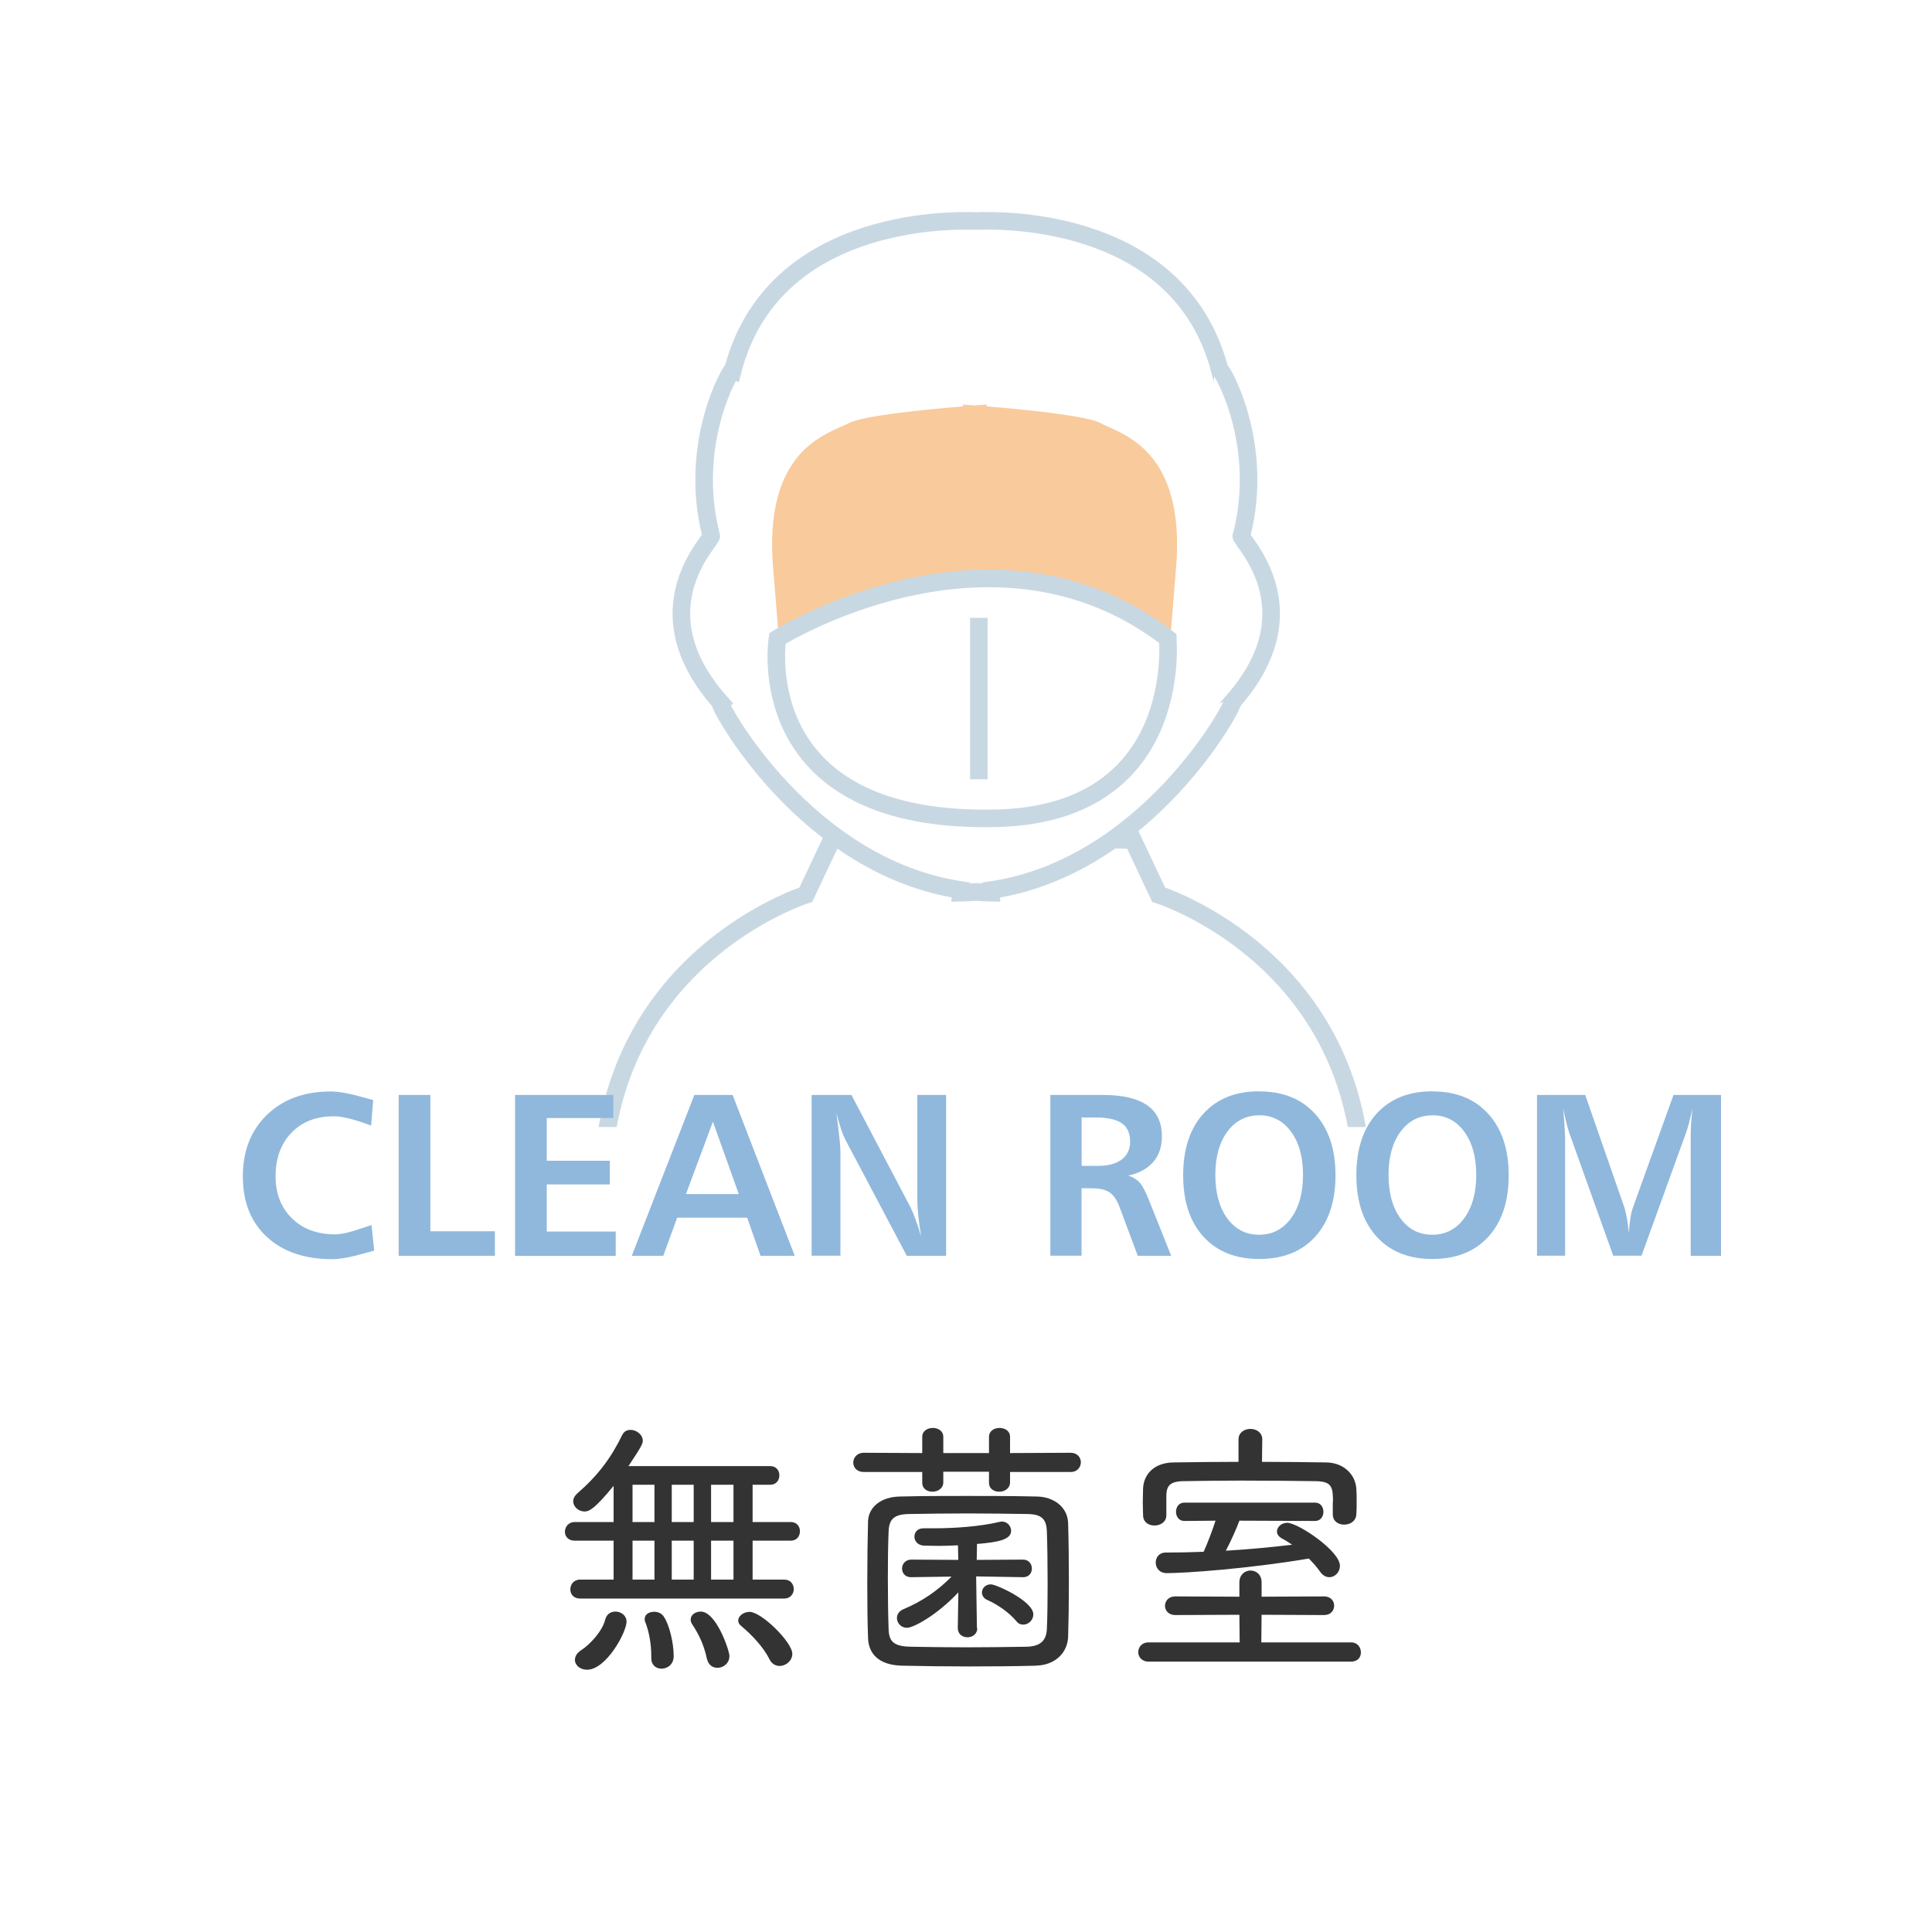 <?xml version="1.0" encoding="UTF-8"?><svg id="_レイヤー_2" xmlns="http://www.w3.org/2000/svg" viewBox="0 0 200 200"><defs><style>.cls-1{stroke-width:1.82px;}.cls-1,.cls-2,.cls-3{fill:#fff;}.cls-1,.cls-3{stroke:#c8d8e3;stroke-miterlimit:10;}.cls-4{fill:#f9ca9c;}.cls-4,.cls-5,.cls-6,.cls-2{stroke-width:0px;}.cls-5{fill:#90b8dc;}.cls-6{fill:#333;}.cls-3{stroke-width:1.84px;}</style></defs><g id="_アイコン"><rect class="cls-2" width="200" height="200"/><path class="cls-3" d="M141.02,123.19c0-23.95-21.08-30.57-21.08-30.57l-2.67-5.67c-.22,0-9.54-.18-14.25-.26v-.05s-.51,0-1.34.03c-.83-.02-1.34-.03-1.34-.03v.05c-4.71.09-14.03.26-14.25.26l-2.67,5.67s-21.08,6.62-21.08,30.57c.53.28,32.37.06,39.33.01,6.96.05,38.8.27,39.33-.01Z"/><path class="cls-1" d="M128.52,55.46c2.46-9.52-2.05-17.3-2.26-17.2-4.08-15.47-21.85-15.52-25.19-15.38-3.34-.13-21.1-.09-25.19,15.38-.2-.1-4.72,7.68-2.26,17.2.31.31-7.69,7.47.92,17.2-.29.19,8.77,17.06,24.96,19.48,0,.18-.01.28-.01.28.53-.01,1.05-.05,1.57-.09.52.05,1.04.08,1.57.09,0,0,0-.1-.01-.28,16.19-2.42,25.25-19.28,24.96-19.48,8.61-9.72.62-16.89.92-17.2Z"/><path class="cls-4" d="M113.97,43.81c-1.52-.8-8.16-1.44-11.83-1.74,0-.12,0-.19,0-.19,0,0-.47.03-1.23.09-.76-.06-1.23-.09-1.23-.09,0,0,0,.07,0,.19-3.66.3-10.31.94-11.83,1.74-2.13,1.11-8.91,2.63-7.8,15.19,1.11,12.46.43,25.12,20.63,25.6,0,0,0,.01,0,.01.07,0,.14,0,.21,0,.07,0,.14,0,.21,0,0,0,0-.01,0-.01,20.2-.48,19.52-13.14,20.63-25.6,1.11-12.55-5.67-14.07-7.8-15.19Z"/><path class="cls-1" d="M80.48,66.09s22.27-13.97,40.4,0c0,.1,1.82,18.63-18.53,18.63-24.91.2-21.87-18.63-21.87-18.63Z"/><line class="cls-1" x1="101.33" y1="63.96" x2="101.33" y2="80.67"/><rect class="cls-2" x="40" y="116.67" width="125.33" height="17.33"/><path class="cls-5" d="M38.63,113.88l-.21,2.64c-.06-.02-.14-.05-.25-.09-1.55-.58-2.75-.87-3.62-.87-1.83,0-3.29.57-4.38,1.7s-1.64,2.64-1.64,4.52c0,1.78.56,3.23,1.69,4.34s2.62,1.66,4.47,1.66c.62,0,1.55-.21,2.79-.64.44-.15.77-.25.98-.32l.28,2.64c-.2.05-.5.14-.9.25-1.51.43-2.65.64-3.43.64-2.87,0-5.13-.77-6.79-2.31s-2.48-3.62-2.48-6.26.83-4.76,2.49-6.37,3.86-2.42,6.6-2.42c.85,0,2,.21,3.46.63.43.12.74.2.94.26Z"/><path class="cls-5" d="M41.27,113.35h3.28v14.11h6.68v2.54h-9.96v-16.65Z"/><path class="cls-5" d="M53.32,113.35h10.17v2.39h-6.89v4.42h6.53v2.45h-6.53v4.88h7.14v2.52h-10.42v-16.65Z"/><path class="cls-5" d="M71.88,113.35h3.96l6.43,16.65h-3.54l-1.38-3.94h-7.25l-1.44,3.94h-3.26l6.48-16.65ZM73.8,116.12l-2.79,7.49h5.47l-2.68-7.49Z"/><path class="cls-5" d="M84.02,113.35h4.12l6.12,11.64c.16.32.33.74.52,1.25s.38,1.11.58,1.77c-.13-.79-.23-1.51-.3-2.16s-.1-1.2-.1-1.66v-10.84h2.98v16.65h-4.07l-6.3-11.91c-.16-.3-.33-.69-.49-1.17s-.33-1.05-.49-1.71c.12.98.22,1.81.3,2.51s.11,1.19.11,1.47v10.8h-2.98v-16.65Z"/><path class="cls-5" d="M108.74,113.35h5.45c2.03,0,3.55.36,4.57,1.07s1.52,1.79,1.52,3.22c0,1.07-.3,1.96-.9,2.65s-1.46,1.17-2.58,1.4c.48.16.86.39,1.15.7s.62.92.98,1.82l2.31,5.79h-3.46l-1.88-5.04c-.27-.73-.61-1.23-1.03-1.52s-1.05-.43-1.88-.43h-1.03v6.98h-3.23v-16.65ZM111.97,115.67v5.02h1.69c1.06,0,1.88-.22,2.46-.66s.87-1.06.87-1.86c0-.86-.29-1.49-.86-1.89s-1.48-.6-2.71-.6h-1.44Z"/><path class="cls-5" d="M130.35,112.98c2.45,0,4.37.77,5.78,2.32s2.12,3.67,2.12,6.36-.7,4.82-2.1,6.36-3.33,2.31-5.79,2.31-4.38-.77-5.78-2.31-2.1-3.66-2.1-6.36.7-4.84,2.1-6.38,3.33-2.31,5.77-2.31ZM130.35,115.46c-1.36,0-2.46.56-3.29,1.68s-1.25,2.62-1.25,4.48.41,3.38,1.24,4.51,1.93,1.69,3.29,1.69,2.47-.57,3.3-1.7,1.25-2.63,1.25-4.5-.42-3.35-1.25-4.48-1.94-1.69-3.3-1.69Z"/><path class="cls-5" d="M148.28,112.98c2.45,0,4.37.77,5.78,2.32s2.12,3.67,2.12,6.36-.7,4.82-2.1,6.36-3.33,2.31-5.79,2.31-4.38-.77-5.78-2.31-2.1-3.66-2.1-6.36.7-4.84,2.1-6.38,3.33-2.31,5.77-2.31ZM148.28,115.46c-1.36,0-2.46.56-3.29,1.68s-1.25,2.62-1.25,4.48.41,3.38,1.24,4.51,1.93,1.69,3.29,1.69,2.47-.57,3.3-1.7,1.25-2.63,1.25-4.5-.42-3.35-1.25-4.48-1.94-1.69-3.3-1.69Z"/><path class="cls-5" d="M159.11,113.35h4.99l4.03,11.57c.11.34.21.74.29,1.21s.15.98.19,1.55c.04-.6.1-1.13.17-1.59s.17-.85.29-1.17l4.17-11.57h4.92v16.65h-3.14v-12.32c0-.48.02-.98.05-1.48s.09-1,.16-1.49c-.12.52-.25.99-.36,1.43s-.21.77-.28.98l-4.66,12.87h-2.93l-4.56-12.74c-.12-.36-.23-.75-.33-1.18s-.2-.88-.29-1.36c.08.96.13,1.65.15,2.08s.04.73.05.91v12.29h-2.91v-16.65Z"/></g><g id="_名称_アウトライン_"><path class="cls-6" d="M60.05,165.48c-.7,0-1.01-.48-1.01-.95,0-.5.34-1.01,1.01-1.01h3.47v-4.03h-4.03c-.67,0-1.01-.45-1.01-.92,0-.5.36-1.01,1.01-1.01h4.03v-3.75c-1.96,2.41-2.55,2.66-3,2.66-.62,0-1.18-.48-1.18-1.06,0-.28.14-.56.45-.84,2.07-1.79,3.47-3.64,4.62-6.02.2-.39.5-.53.87-.53.59,0,1.26.48,1.26,1.12,0,.28-.08.53-1.48,2.63h14.67c.64,0,.95.48.95.95,0,.5-.31.98-.95.98h-1.82v3.86h3.95c.64,0,.95.48.95.95,0,.5-.31.98-.95.98h-3.95v4.03h3.28c.64,0,.98.48.98.98,0,.48-.34.98-.98.98h-21.14ZM59.52,171.81c0-.34.2-.7.64-.98.87-.56,2.18-1.93,2.49-3.16.14-.59.59-.84,1.06-.84.56,0,1.15.39,1.15,1.04,0,1.09-2.1,4.98-4.09,4.98-.73,0-1.26-.48-1.26-1.04ZM67.75,153.7h-2.27v3.86h2.27v-3.86ZM67.75,159.49h-2.27v4.03h2.27v-4.03ZM67.42,171.42c0-1.29-.25-2.58-.62-3.5-.06-.11-.06-.22-.06-.34,0-.48.48-.73.98-.73.36,0,.76.14.98.48.62.9,1.04,2.8,1.04,4.12,0,.84-.64,1.29-1.26,1.29-.56,0-1.06-.36-1.06-1.09v-.22ZM71.81,153.7h-2.27v3.86h2.27v-3.86ZM71.81,159.49h-2.27v4.03h2.27v-4.03ZM73.18,171.73c-.31-1.54-.95-2.72-1.54-3.61-.11-.17-.14-.31-.14-.48,0-.48.5-.81,1.04-.81,1.62,0,2.97,4.06,2.97,4.59,0,.78-.64,1.23-1.23,1.23-.5,0-.95-.28-1.09-.92ZM75.93,153.7h-2.32v3.86h2.32v-3.86ZM75.93,159.49h-2.32v4.03h2.32v-4.03ZM80.71,172.46c-.39,0-.81-.2-1.04-.67-.67-1.34-1.88-2.58-2.94-3.47-.22-.17-.31-.36-.31-.56,0-.48.56-.9,1.18-.9,1.23,0,4.42,3.14,4.42,4.34,0,.73-.67,1.26-1.32,1.26Z"/><path class="cls-6" d="M104.56,152.38v1.06c0,.64-.56.98-1.12.98s-1.06-.31-1.06-.92v-1.15h-4.73v1.09c0,.64-.56.98-1.12.98s-1.06-.31-1.06-.92v-1.12h-6.05c-.73,0-1.09-.48-1.09-.98s.39-1.01,1.09-1.01l6.05.03v-1.68c0-.62.56-.92,1.09-.92.56,0,1.09.31,1.09.92v1.68h4.73v-1.68c0-.62.56-.92,1.09-.92.56,0,1.09.31,1.09.92v1.68l6.27-.03c.7,0,1.06.5,1.06.98,0,.5-.36,1.01-1.06,1.01h-6.27ZM107.33,172.43c-2.3.06-4.65.08-6.97.08s-4.68-.03-7-.08c-2.3-.06-3.44-1.15-3.5-2.86-.06-1.57-.08-3.58-.08-5.66,0-2.3.03-4.62.08-6.44.06-1.46,1.34-2.52,3.3-2.55,2.3-.06,4.59-.06,6.94-.06s4.76,0,7.25.06c1.68.03,3.16,1.04,3.22,2.74.06,1.79.08,4.09.08,6.3,0,2.02-.03,3.98-.08,5.52-.08,1.65-1.37,2.88-3.25,2.94ZM108.45,163.92c0-1.96-.03-3.98-.08-5.43-.06-1.23-.53-1.74-2.02-1.76-2.02-.03-4.14-.06-6.24-.06s-4.17.03-6.02.06c-1.57.03-2.04.56-2.1,1.76-.06,1.34-.08,3.08-.08,4.84,0,1.99.03,3.95.08,5.38.06,1.23.53,1.74,2.38,1.76,1.85.03,3.72.06,5.68.06s4.03-.03,6.19-.06c1.54-.03,2.07-.7,2.13-1.82.06-1.23.08-2.97.08-4.73ZM101.17,168.54c0,.62-.5.95-1.01.95s-1.01-.31-1.01-.95v-.03l.06-3.67c-2.32,2.46-4.7,3.67-5.32,3.67s-1.04-.5-1.04-1.01c0-.36.2-.7.64-.9,1.99-.84,3.58-1.93,5.01-3.39l-4.17.06h-.03c-.62,0-.92-.45-.92-.9s.34-.92.95-.92l4.87.03-.03-1.51c-.7.03-1.37.06-1.93.06-.76,0-1.32-.03-1.6-.03-.64-.03-.98-.48-.98-.92s.31-.87.92-.87h.98c2.21,0,4.82-.17,6.94-.67.08-.03.17-.03.22-.03.56,0,.95.48.95.95,0,.9-1.23,1.18-3.53,1.37l-.03,1.65,4.79-.03c.62,0,.92.48.92.92s-.28.9-.9.9h-.03l-4.84-.08.08,5.32v.03ZM105.23,167.84c-.76-.9-1.9-1.71-3.02-2.21-.39-.17-.56-.48-.56-.78,0-.42.36-.84.92-.84s4.4,1.74,4.4,3.11c0,.59-.5,1.06-1.04,1.06-.25,0-.5-.08-.7-.34Z"/><path class="cls-6" d="M118.89,172.01c-.7,0-1.06-.5-1.06-.98,0-.5.36-1.01,1.06-1.01h9.44l-.03-2.86-6.64.03c-.7,0-1.06-.48-1.06-.95,0-.5.36-.98,1.06-.98l6.64.03v-1.48c0-.81.59-1.23,1.15-1.23.59,0,1.15.42,1.15,1.23v1.48l6.47-.03c.7,0,1.04.48,1.04.95,0,.5-.34.98-1.04.98l-6.47-.03-.03,2.86h9.3c.67,0,1.01.53,1.01,1.04,0,.48-.31.95-1.01.95h-20.97ZM137.99,155.49c0-1.54-.11-2.13-1.76-2.16-2.24-.03-5.01-.06-7.7-.06-2.21,0-4.34.03-6.08.06-1.4.03-1.68.56-1.71,1.43v2.1c0,.7-.62,1.06-1.23,1.06s-1.18-.34-1.18-1.09c0-.36-.03-.84-.03-1.32s.03-.98.03-1.43c.06-1.37,1.04-2.66,3.16-2.69,2.21-.03,4.45-.06,6.72-.06v-2.32c0-.73.62-1.09,1.23-1.09s1.23.36,1.23,1.09l-.03,2.32c2.24,0,4.45.03,6.66.06,1.88.03,3.05,1.34,3.11,2.77.03.36.03.84.03,1.32s0,.92-.03,1.26c-.03.73-.64,1.09-1.26,1.09s-1.18-.36-1.18-1.06v-1.29ZM128.3,157.42c-.22.64-.87,2.1-1.4,3.11,2.35-.14,4.68-.36,6.86-.62-.36-.25-.73-.48-1.09-.67-.34-.2-.48-.45-.48-.7,0-.45.45-.9,1.06-.9,1.12,0,5.46,2.91,5.46,4.45,0,.64-.5,1.18-1.09,1.18-.34,0-.7-.17-.98-.59-.34-.48-.73-.92-1.15-1.34-6.27,1.06-12.82,1.51-14.7,1.51-.78,0-1.15-.56-1.15-1.09s.34-1.04,1.04-1.04c1.29,0,2.6-.03,3.92-.08.36-.78.92-2.24,1.23-3.22l-3.22.03c-.59,0-.87-.48-.87-.95s.28-.95.87-.95h13.52c.59,0,.87.48.87.95s-.28.95-.87.95l-7.84-.03Z"/></g></svg>